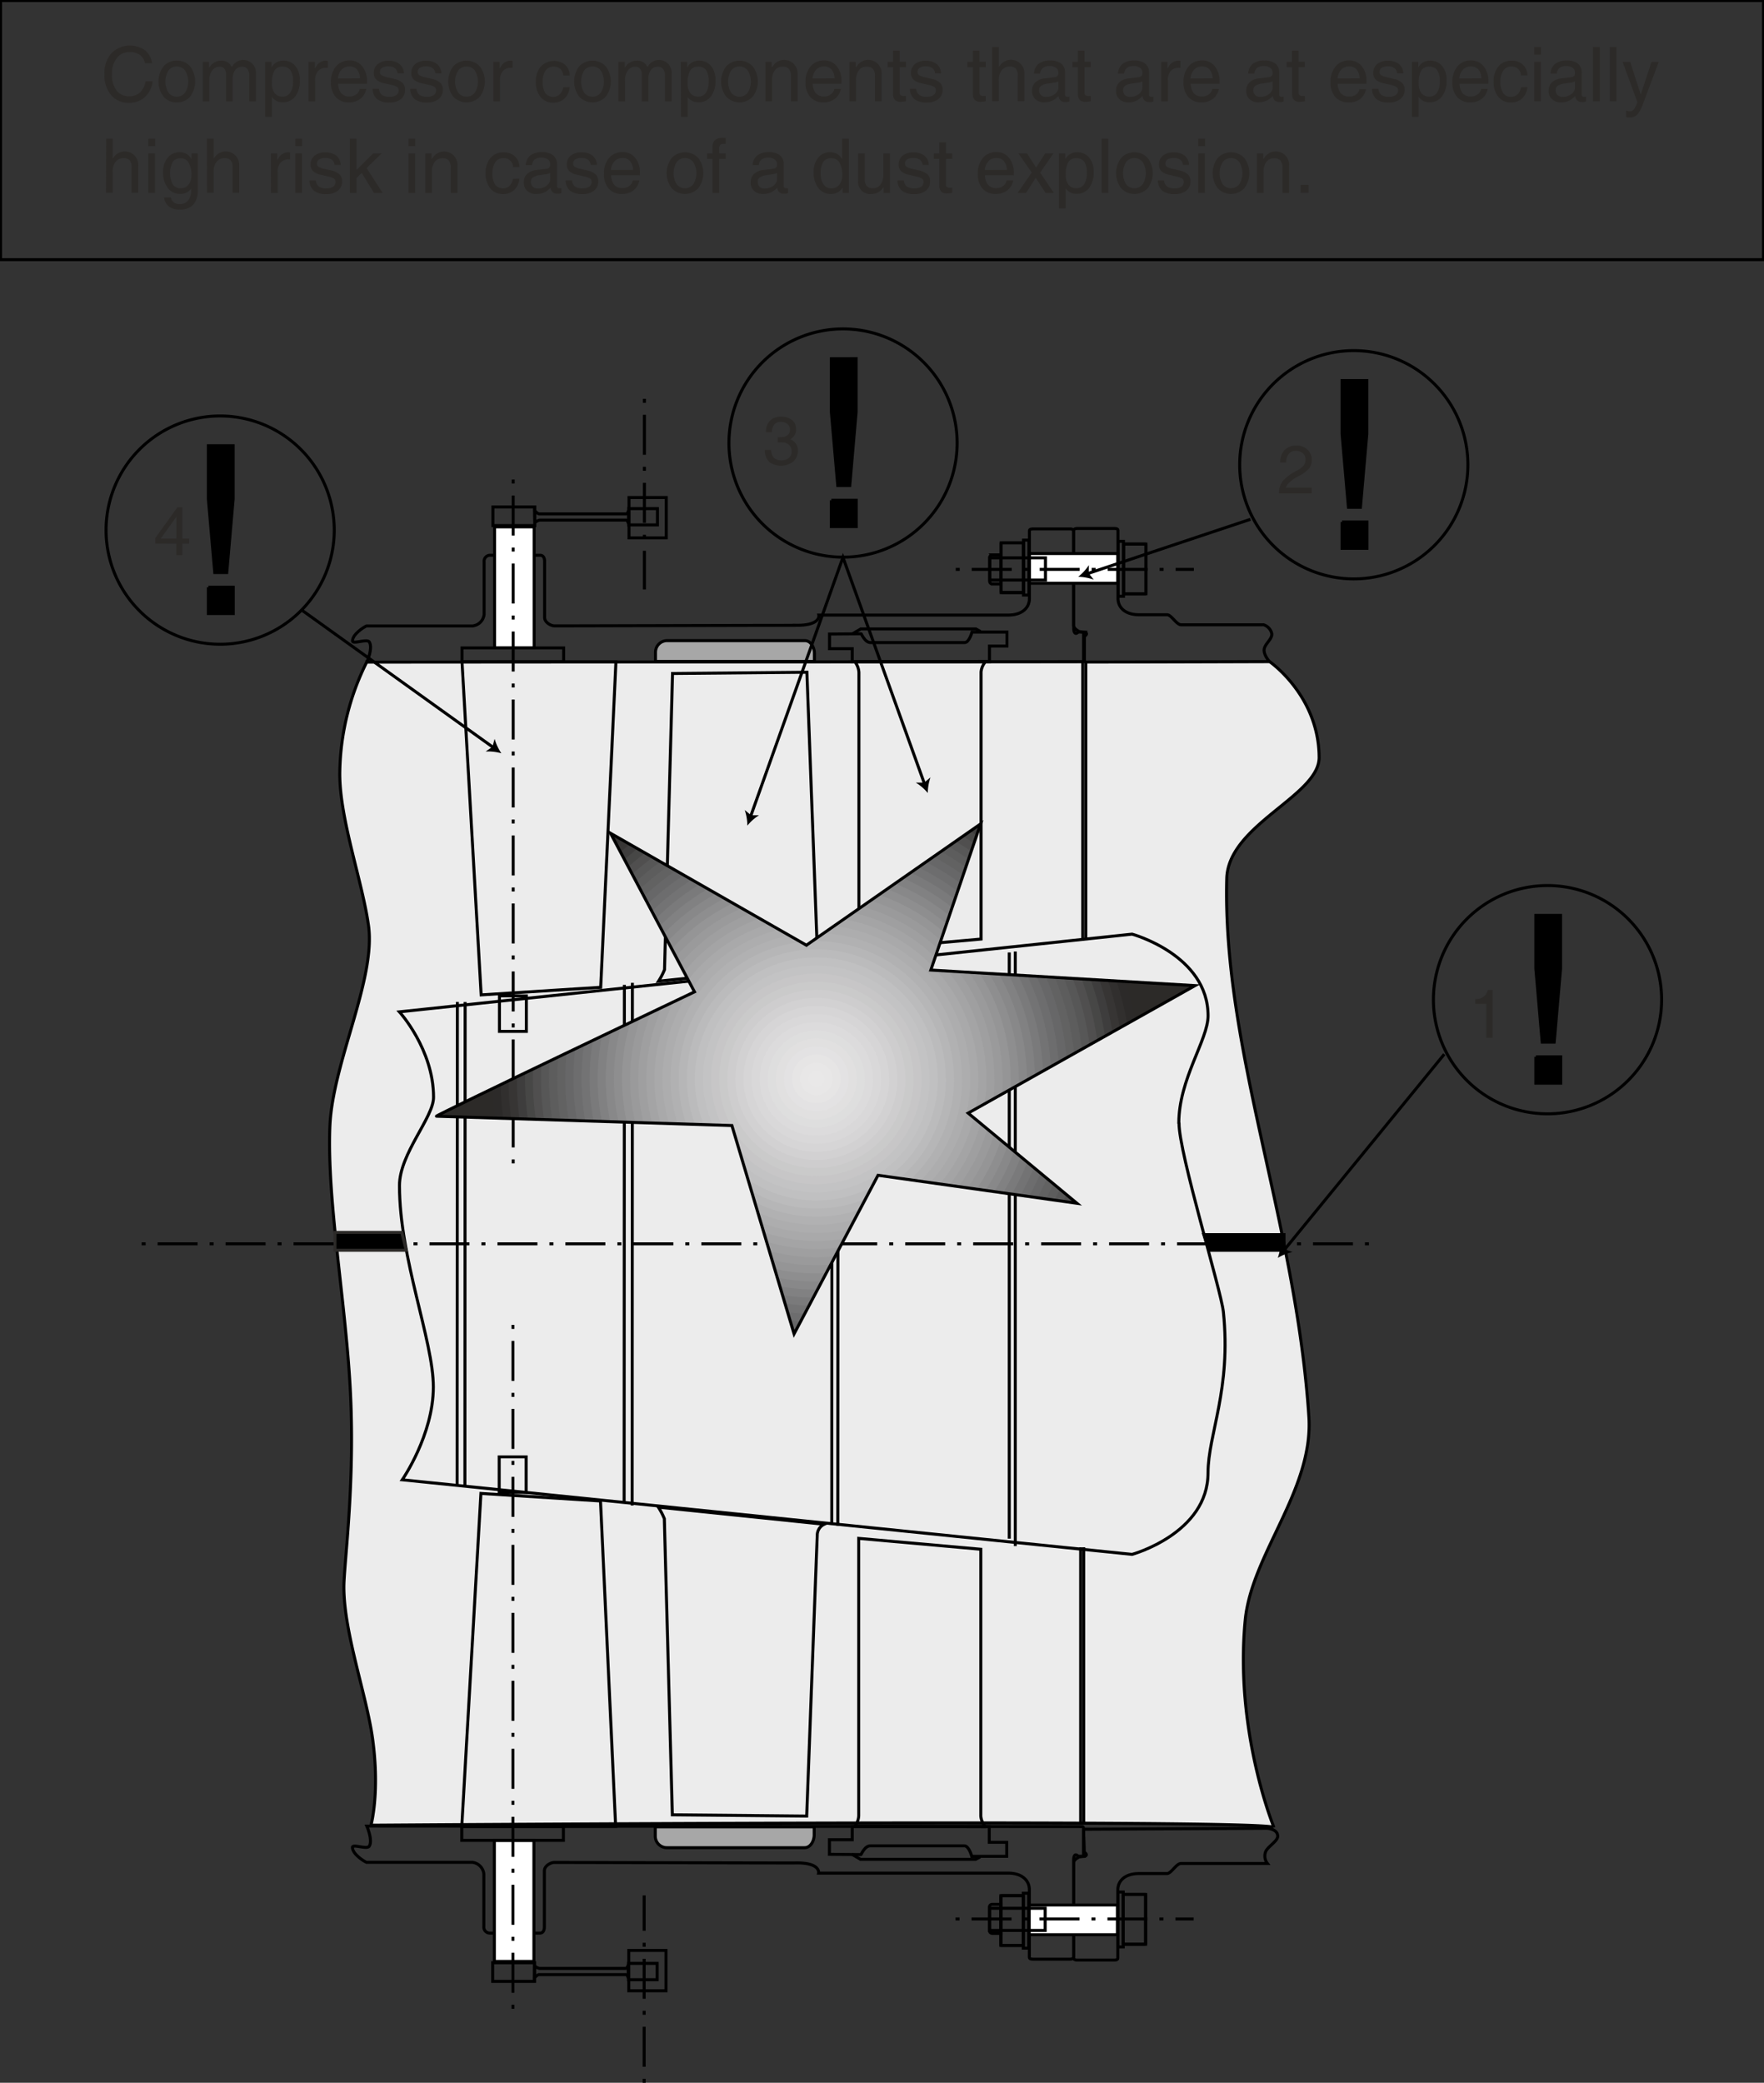 <svg id="Ebene_1" data-name="Ebene 1" xmlns="http://www.w3.org/2000/svg" xmlns:xlink="http://www.w3.org/1999/xlink" width="155.66mm" height="183.72mm" viewBox="0 0 441.25 520.79">
  <rect x="0" y="0" width="441.25" height="520.79" fill="#333333" stroke="none"/>
  <defs>
    <style>
      .cls-1, .cls-12, .cls-5, .cls-6, .cls-9 {
        fill: none;
      }

      .cls-1 {
        clip-rule: evenodd;
      }

      .cls-2 {
        fill: #ececec;
      }

      .cls-12, .cls-2, .cls-3, .cls-4, .cls-5, .cls-6, .cls-7, .cls-8, .cls-9 {
        stroke: #000;
      }

      .cls-11, .cls-12, .cls-2, .cls-3, .cls-4, .cls-5, .cls-6, .cls-7, .cls-8, .cls-9 {
        stroke-width: 0.75px;
      }

      .cls-10, .cls-11, .cls-14, .cls-15, .cls-16, .cls-17, .cls-18, .cls-19, .cls-2, .cls-20, .cls-21, .cls-22, .cls-23, .cls-24, .cls-25, .cls-26, .cls-27, .cls-28, .cls-29, .cls-3, .cls-30, .cls-31, .cls-32, .cls-33, .cls-34, .cls-35, .cls-36, .cls-37, .cls-38, .cls-39, .cls-4, .cls-40, .cls-41, .cls-42, .cls-43, .cls-44, .cls-45, .cls-46, .cls-47, .cls-48, .cls-49, .cls-5, .cls-50, .cls-51, .cls-52, .cls-53, .cls-54, .cls-7, .cls-8 {
        fill-rule: evenodd;
      }

      .cls-3 {
        fill: #353535;
      }

      .cls-4 {
        fill: #fff;
      }

      .cls-6 {
        stroke-dasharray: 1 3 10 3;
      }

      .cls-7 {
        fill: #a7a7a7;
      }

      .cls-11 {
        stroke: #2c2a28;
      }

      .cls-12 {
        stroke-miterlimit: 10;
      }

      .cls-13 {
        clip-path: url(#clip-path);
      }

      .cls-14, .cls-55 {
        fill: #2c2a28;
      }

      .cls-15 {
        fill: #2c2a29;
      }

      .cls-16 {
        fill: #312f2e;
      }

      .cls-17 {
        fill: #373534;
      }

      .cls-18 {
        fill: #3e3d3d;
      }

      .cls-19 {
        fill: #474746;
      }

      .cls-20 {
        fill: #504f4f;
      }

      .cls-21 {
        fill: #575757;
      }

      .cls-22 {
        fill: #5d5d5d;
      }

      .cls-23 {
        fill: #626262;
      }

      .cls-24 {
        fill: #676768;
      }

      .cls-25 {
        fill: #6d6d6e;
      }

      .cls-26 {
        fill: #737374;
      }

      .cls-27 {
        fill: #7a7a7b;
      }

      .cls-28 {
        fill: #818182;
      }

      .cls-29 {
        fill: #888889;
      }

      .cls-30 {
        fill: #8e8e8f;
      }

      .cls-31 {
        fill: #959596;
      }

      .cls-32 {
        fill: #9a9a9b;
      }

      .cls-33 {
        fill: #9f9fa0;
      }

      .cls-34 {
        fill: #a4a4a5;
      }

      .cls-35 {
        fill: #a9a9aa;
      }

      .cls-36 {
        fill: #adadae;
      }

      .cls-37 {
        fill: #b1b1b2;
      }

      .cls-38 {
        fill: #b6b6b7;
      }

      .cls-39 {
        fill: #bbbbbc;
      }

      .cls-40 {
        fill: #c0c0c1;
      }

      .cls-41 {
        fill: #c3c3c4;
      }

      .cls-42 {
        fill: #c7c6c7;
      }

      .cls-43 {
        fill: #cacaca;
      }

      .cls-44 {
        fill: #cecdce;
      }

      .cls-45 {
        fill: #d2d1d2;
      }

      .cls-46 {
        fill: #d6d5d6;
      }

      .cls-47 {
        fill: #d9d8d9;
      }

      .cls-48 {
        fill: #dcdbdc;
      }

      .cls-49 {
        fill: #dedede;
      }

      .cls-50 {
        fill: #e1e0e0;
      }

      .cls-51 {
        fill: #e3e2e3;
      }

      .cls-52 {
        fill: #e6e5e5;
      }

      .cls-53 {
        fill: #e8e7e7;
      }

      .cls-54 {
        fill: #e9e8e8;
      }
    </style>
    <clipPath id="clip-path" transform="translate(-86.82 -167.33)">
      <path class="cls-1" d="M288.55,403.67l43.55-30.32-12.44,36.54,66.09,3.89L329,445.66l27.21,22.55-49.76-7-21,39.66-15.55-52.1L196,446.44c-.78,0,64.54-31.1,64.54-31.1l-21-39.66,49,28h0"/>
    </clipPath>
  </defs>
  <title>risky-compressor-parts-for-dust-explosions</title>
  <g>
    <path class="cls-2" d="M405.49,624.29s-9.9-24-7.19-51.87c1.61-16.55,17.12-32.62,15.92-50.84-3.21-48.52-21.63-92-20.54-134.56.34-13.46,23.14-20.7,23.11-30.3-.07-15.52-12.46-24-12.46-24l-225.74.1a63.53,63.53,0,0,0-6.78,28c0,11.49,5.69,27,7.2,38,1.84,13.52-9,34.21-9.67,50.13-.77,18.81,4.11,44.61,5.17,67.2,1.08,22.88-1.67,42.44-1.67,48,0,11.49,5.68,27,7.19,38,1.85,13.52-.41,21.57-.41,21.57S404.56,622.1,405.49,624.29Z" transform="translate(-86.82 -167.33)"/>
    <path class="cls-3" d="M285.5,323.7c-11.48,0-54.11.13-60,.13-.82,0-2.45-.82-2.45-2.11v-14c0-1-.42-1.55-1.11-1.55H209.47a1.49,1.49,0,0,0-1.55,1.66v13.13a3.27,3.27,0,0,1-2.9,2.89l-26.43,0c0-.18-3.59,1.88-3.59,3.73,0,.93,3.58-.58,4.18.25,1,1.49-.59,5.07-.59,5.07l178.91-.12c.24,0,.37-.15.37-.56v-6.85h-1.35c-.88.92-1.12-.27-1.12-.86V300.2c0-.52-.49-.62-1-.62h-9c-.67,0-1.08.07-1.08.53V317c0,2.44-2,4.13-5.3,4.13H291.64s.63,2.75-6.14,2.54Z" transform="translate(-86.82 -167.33)"/>
    <polygon class="cls-4" points="123.72 131.74 133.61 131.74 133.61 162.01 123.72 162.01 123.72 131.74 123.72 131.74"/>
    <polygon class="cls-5" points="115.57 162.01 140.99 162.01 140.99 165.5 115.57 165.5 115.57 162.01 115.57 162.01"/>
    <line class="cls-6" x1="128.37" y1="119.91" x2="128.37" y2="293.4"/>
    <polygon class="cls-5" points="123.3 126.76 133.78 126.76 133.78 131.42 123.3 131.42 123.3 126.76 123.3 126.76"/>
    <path class="cls-5" d="M220.54,295s.73.83,1.19.83h21.66c.46,0,.65-.89.65-.89v3.38s-.21-.94-.71-.94H221.84a2.55,2.55,0,0,0-1.24.64l-.06-3Z" transform="translate(-86.82 -167.33)"/>
    <polygon class="cls-5" points="157.34 124.4 166.66 124.4 166.66 134.49 157.34 134.49 157.34 124.4 157.34 124.4"/>
    <polygon class="cls-5" points="157.26 127.18 164.45 127.18 164.45 131.25 157.26 131.25 157.26 127.18 157.26 127.18"/>
    <line class="cls-6" x1="161.19" y1="99.72" x2="161.19" y2="147.4"/>
    <polygon class="cls-5" points="115.57 165.5 154.07 165.5 150.26 246.87 120.36 248.77 115.57 165.5 115.57 165.5"/>
    <polygon class="cls-5" points="124.93 249.02 131.67 249.02 131.67 257.9 124.93 257.9 124.93 249.02 124.93 249.02"/>
    <path class="cls-5" d="M255.05,335.73l33.61-.31s2.09,55.94,2.63,70.21a3.08,3.08,0,0,0,1.77,2.77l-41.52,4.28a17,17,0,0,0,1.51-2.9c.2-7.8,2-74,2-74Z" transform="translate(-86.82 -167.33)"/>
    <path class="cls-7" d="M253.69,327.52h34.46c1.51,0,2.39,1.74,2.39,3.2v2H250.79v-2.3a2.9,2.9,0,0,1,2.9-2.9Z" transform="translate(-86.82 -167.33)"/>
    <path class="cls-5" d="M294.36,325.87l7.86-.06c0-.22.89,2.19,2.34,2.19h23.55c1.16,0,1.85-2.62,1.85-2.62h8.74v3.5h-4.37v3.92H300v-3.27h-5.68v-3.66Z" transform="translate(-86.82 -167.33)"/>
    <polygon class="cls-5" points="281.03 135.37 279.67 135.37 279.67 149.1 281.03 149.1 281.03 135.37 281.03 135.37"/>
    <path class="cls-5" d="M300.71,332.82l32.69-.1a4.54,4.54,0,0,0-1.18,2.68v66.74l-30.55,2.71V335.5a4.73,4.73,0,0,0-1-2.68Z" transform="translate(-86.82 -167.33)"/>
    <polyline class="cls-5" points="213.14 158.54 215.31 157.26 244.1 157.26 245.25 157.9"/>
    <path class="cls-3" d="M403.86,633.29a3,3,0,0,1-.43-3c.53-1.22,3-2.6,3-3.8,0-1.91-2.71-2-2.71-2l-45.89.24s.21,4.11.21,5.71c1.16.87,0,1.08,0,1.08a12.64,12.64,0,0,0-1.87.26c1.1-.12-.82.23-.82,1.52,0,4,0,19.67,0,23.53,0,.52.49.62,1,.62h9c.66,0,1.08-.07,1.08-.53V639.94c0-2.44,1.95-4.13,5.29-4.13h7c1.08,0,2.34-2.52,3.52-2.52Z" transform="translate(-86.82 -167.33)"/>
    <path class="cls-3" d="M285.44,633.16c-11.48,0-54.11-.13-60-.13-.82,0-2.45.82-2.45,2.11v14c0,1-.42,1.56-1.12,1.56H209.41a1.5,1.5,0,0,1-1.56-1.67V635.92A3.27,3.27,0,0,0,205,633l-26.43,0c0,.17-3.59-1.88-3.59-3.73,0-.94,3.58.57,4.18-.27,1-1.48-.59-5.06-.59-5.06l178.91.12c.24,0,.37.15.37.56v6.86h-1.35c-.89-.93-1.12.26-1.12.84v24.28c0,.52-.49.62-1,.62h-9c-.67,0-1.08-.07-1.08-.53V639.83c0-2.44-2-4.13-5.3-4.13H291.58s.63-2.76-6.14-2.54Z" transform="translate(-86.82 -167.33)"/>
    <polygon class="cls-4" points="123.66 490.45 133.55 490.45 133.55 460.18 123.66 460.18 123.66 490.45 123.66 490.45"/>
    <polygon class="cls-5" points="115.51 460.18 140.93 460.18 140.93 456.69 115.51 456.69 115.51 460.18 115.51 460.18"/>
    <line class="cls-6" x1="128.31" y1="502.29" x2="128.31" y2="328.79"/>
    <polygon class="cls-5" points="123.24 495.44 133.72 495.44 133.72 490.78 123.24 490.78 123.24 495.44 123.24 495.44"/>
    <path class="cls-5" d="M220.48,661.92s.73-.84,1.18-.84h21.67c.46,0,.65.89.65.89v-3.38s-.22.94-.71.94H221.78a2.55,2.55,0,0,1-1.24-.64l-.06,3Z" transform="translate(-86.82 -167.33)"/>
    <polygon class="cls-5" points="157.28 497.79 166.59 497.79 166.59 487.7 157.28 487.7 157.28 497.79 157.28 497.79"/>
    <polygon class="cls-5" points="157.21 495.02 164.38 495.02 164.38 490.94 157.21 490.94 157.21 495.02 157.21 495.02"/>
    <line class="cls-6" x1="161.13" y1="520.79" x2="161.13" y2="473.95"/>
    <polygon class="cls-5" points="115.51 456.69 154 456.69 150.21 375.32 120.3 373.43 115.51 456.69 115.51 456.69"/>
    <polygon class="cls-5" points="124.87 373.18 131.61 373.18 131.61 364.29 124.87 364.29 124.87 373.18 124.87 373.18"/>
    <path class="cls-5" d="M255,621.12l33.61.32s2.08-55.94,2.64-70.21a3,3,0,0,1,1.75-2.76l-41.51-4.28a16.85,16.85,0,0,1,1.51,2.89c.2,7.79,2,74,2,74Z" transform="translate(-86.82 -167.33)"/>
    <path class="cls-7" d="M253.63,629.34h34.46c1.51,0,2.39-1.73,2.39-3.2v-2H250.73v2.3a2.89,2.89,0,0,0,2.9,2.9Z" transform="translate(-86.82 -167.33)"/>
    <path class="cls-5" d="M294.3,631l7.86.07c0,.21.89-2.19,2.34-2.19h23.55c1.16,0,1.85,2.62,1.85,2.62h8.74V628h-4.37v-3.93H300v3.28H294.3V631Z" transform="translate(-86.82 -167.33)"/>
    <path class="cls-5" d="M300.65,624l32.69.11a4.54,4.54,0,0,1-1.18-2.68V554.72L301.62,552v69.36a4.69,4.69,0,0,1-1,2.67Z" transform="translate(-86.82 -167.33)"/>
    <polyline class="cls-5" points="213.08 463.65 215.25 464.93 244.04 464.93 245.19 464.3"/>
    <path class="cls-3" d="M404.33,332.76c-21.08.07-42.74.12-45.9.12-.25,0-.35-.22-.35-.63v-5.78c1.16-.87,0-1.08,0-1.08a13.12,13.12,0,0,1-1.87-.25c1.1.11-.82-.24-.82-1.52,0-4,0-19.67,0-23.54,0-.52.48-.61,1-.61h9c.67,0,1.08.06,1.08.53v16.92c0,2.44,1.95,4.13,5.29,4.13h7c1.08,0,2.34,2.51,3.52,2.51h20.66a3.06,3.06,0,0,1,2,2.17c.21,1.35-1.71,2.54-1.9,3.95s1.33,3.08,1.33,3.08Z" transform="translate(-86.82 -167.33)"/>
    <path class="cls-5" d="M170.43,299.88a28.54,28.54,0,1,1-28.53-28.54,28.55,28.55,0,0,1,28.53,28.54" transform="translate(-86.82 -167.33)"/>
    <path class="cls-8" d="M138.94,314.16v6.58h6.23v-6.58h-6.23m0-35.38v13.33c.53,6.12,1.07,12.26,1.6,18.38h3c.52-6.12,1.07-12.26,1.6-18.38V278.78Z" transform="translate(-86.82 -167.33)"/>
    <g>
      <line class="cls-9" x1="75.41" y1="152.5" x2="123.43" y2="186.93"/>
      <path class="cls-10" d="M212.24,355.69a12.38,12.38,0,0,0-3.94-.45l1.69-1.16.56-2A12.2,12.2,0,0,0,212.24,355.69Z" transform="translate(-86.82 -167.33)"/>
    </g>
    <path class="cls-5" d="M326.24,278.11a28.54,28.54,0,1,1-28.53-28.54,28.55,28.55,0,0,1,28.53,28.54" transform="translate(-86.82 -167.33)"/>
    <path class="cls-8" d="M294.78,292.42V299H301v-6.58h-6.22m0-35.39v13.33c.52,6.13,1.07,12.26,1.6,18.38h3q.78-9.18,1.59-18.38V257Z" transform="translate(-86.82 -167.33)"/>
    <g>
      <polyline class="cls-5" points="187.76 204.14 210.86 139.36 231.25 195.99"/>
      <path class="cls-10" d="M318.9,365.62a12.2,12.2,0,0,0-3-2.6H318l1.57-1.31A12.33,12.33,0,0,0,318.9,365.62Z" transform="translate(-86.82 -167.33)"/>
      <path class="cls-10" d="M273.76,373.78a12.43,12.43,0,0,0-.65-3.91l1.58,1.31h2A12.2,12.2,0,0,0,273.76,373.78Z" transform="translate(-86.82 -167.33)"/>
    </g>
    <path class="cls-5" d="M454,283.55A28.54,28.54,0,1,1,425.42,255,28.55,28.55,0,0,1,454,283.55" transform="translate(-86.82 -167.33)"/>
    <path class="cls-8" d="M422.52,297.86v6.58h6.23v-6.58h-6.23m0-35.38V275.8c.53,6.12,1.07,12.26,1.6,18.38h3c.53-6.12,1.07-12.26,1.6-18.38V262.48Z" transform="translate(-86.82 -167.33)"/>
    <line class="cls-9" x1="271.61" y1="165.54" x2="271.61" y2="234.58"/>
    <line class="cls-9" x1="270.84" y1="165.54" x2="270.84" y2="234.58"/>
    <line class="cls-9" x1="271.09" y1="386.89" x2="271.09" y2="455.93"/>
    <line class="cls-9" x1="270.32" y1="386.89" x2="270.32" y2="455.93"/>
    <path class="cls-5" d="M381.69,448.15c0-11,7.32-20.83,7.32-26.83,0-15.21-19-20.41-19-20.41L186.73,420.34s8.54,9.37,8.54,21.36c0,5.08-8.53,14.11-8.53,22.1,0,18.19,8.48,38.76,8.48,50.33,0,12-7.78,23.22-7.78,23.22L370,556s19-5.2,19-20.41c0-9.6,5.88-20.84,3.83-40.28-.57-5.34-11.1-39.61-11.09-47.11Z" transform="translate(-86.82 -167.33)"/>
    <polygon class="cls-8" points="301.12 308.72 321.18 308.72 321.18 312.63 302.51 312.63 301.12 308.72 301.12 308.72"/>
    <polygon class="cls-11" points="83.78 308.16 100.5 308.16 101.61 312.63 83.78 312.63 83.78 308.16 83.78 308.16"/>
    <path class="cls-5" d="M502.46,417.3a28.54,28.54,0,1,1-28.53-28.54,28.54,28.54,0,0,1,28.53,28.54" transform="translate(-86.82 -167.33)"/>
    <path class="cls-8" d="M471,431.6v6.58h6.22V431.6H471m0-35.38v13.32c.53,6.13,1.07,12.27,1.59,18.38h3c.52-6.11,1.07-12.25,1.59-18.38V396.22Z" transform="translate(-86.82 -167.33)"/>
    <g>
      <line class="cls-9" x1="321.18" y1="312.63" x2="361.27" y2="263.6"/>
      <path class="cls-10" d="M406.45,481.86a12.11,12.11,0,0,0,.7-3.9l1.05,1.76,1.93.68A12.15,12.15,0,0,0,406.45,481.86Z" transform="translate(-86.82 -167.33)"/>
    </g>
    <line class="cls-6" x1="35.43" y1="311.02" x2="344.5" y2="311.02"/>
    <line class="cls-9" x1="116.29" y1="371.64" x2="116.35" y2="250.55"/>
    <line class="cls-9" x1="156.12" y1="375.93" x2="156.18" y2="246.26"/>
    <line class="cls-9" x1="208.06" y1="381.26" x2="208.12" y2="240.93"/>
    <line class="cls-9" x1="158.13" y1="376.44" x2="158.19" y2="245.76"/>
    <line class="cls-9" x1="114.35" y1="371.65" x2="114.41" y2="250.54"/>
    <line class="cls-9" x1="209.57" y1="381.5" x2="209.63" y2="240.68"/>
    <line class="cls-9" x1="252.46" y1="384.74" x2="252.46" y2="238.16"/>
    <line class="cls-9" x1="253.97" y1="386.59" x2="253.97" y2="237.92"/>
    <polygon class="cls-4" points="257.52 138.41 279.58 138.41 279.58 145.84 257.52 145.84 257.52 138.41 257.52 138.41"/>
    <path class="cls-5" d="M335,306.08h2.22v7.27h-2.16a.66.66,0,0,1-.67-.73v-5.8c0-.45.25-.74.61-.74Z" transform="translate(-86.82 -167.33)"/>
    <rect class="cls-9" x="281.03" y="136.04" width="5.61" height="12.44"/>
    <line class="cls-12" x1="286.64" y1="136.04" x2="281.03" y2="136.04"/>
    <line class="cls-12" x1="281.03" y1="136.04" x2="281.03" y2="148.48"/>
    <line class="cls-12" x1="281.03" y1="148.48" x2="286.64" y2="148.48"/>
    <line class="cls-12" x1="286.64" y1="148.48" x2="286.64" y2="136.04"/>
    <polygon class="cls-5" points="247.59 139.49 261.51 139.49 261.51 145.03 247.59 145.03 247.59 139.49 247.59 139.49"/>
    <polygon class="cls-5" points="256.02 135.06 257.38 135.06 257.38 148.79 256.02 148.79 256.02 135.06 256.02 135.06"/>
    <rect class="cls-9" x="250.42" y="135.73" width="5.61" height="12.44"/>
    <line class="cls-12" x1="250.42" y1="135.73" x2="256.02" y2="135.73"/>
    <line class="cls-12" x1="256.02" y1="135.73" x2="256.02" y2="148.17"/>
    <line class="cls-12" x1="256.02" y1="148.17" x2="250.42" y2="148.17"/>
    <line class="cls-12" x1="250.42" y1="148.17" x2="250.42" y2="135.73"/>
    <line class="cls-6" x1="239.07" y1="142.37" x2="298.64" y2="142.37"/>
    <polygon class="cls-4" points="257.45 483.77 279.51 483.77 279.51 476.35 257.45 476.35 257.45 483.77 257.45 483.77"/>
    <path class="cls-5" d="M335,650.77h2.22v-7.26H335a.67.67,0,0,0-.67.74V650c0,.45.25.73.61.73Z" transform="translate(-86.82 -167.33)"/>
    <polygon class="cls-5" points="280.97 486.83 279.62 486.83 279.62 473.1 280.97 473.1 280.97 486.83 280.97 486.83"/>
    <rect class="cls-9" x="280.97" y="473.71" width="5.61" height="12.44"/>
    <line class="cls-12" x1="286.58" y1="486.15" x2="280.97" y2="486.15"/>
    <line class="cls-12" x1="280.97" y1="486.15" x2="280.97" y2="473.71"/>
    <line class="cls-12" x1="280.97" y1="473.71" x2="286.58" y2="473.71"/>
    <line class="cls-12" x1="286.58" y1="473.71" x2="286.58" y2="486.15"/>
    <polygon class="cls-5" points="247.53 482.7 261.44 482.7 261.44 477.16 247.53 477.16 247.53 482.7 247.53 482.7"/>
    <polygon class="cls-5" points="255.96 487.13 257.31 487.13 257.31 473.4 255.96 473.4 255.96 487.13 255.96 487.13"/>
    <rect class="cls-9" x="250.36" y="474.01" width="5.61" height="12.44"/>
    <line class="cls-12" x1="250.36" y1="486.46" x2="255.96" y2="486.46"/>
    <line class="cls-12" x1="255.96" y1="486.46" x2="255.96" y2="474.01"/>
    <line class="cls-12" x1="255.96" y1="474.01" x2="250.36" y2="474.01"/>
    <line class="cls-12" x1="250.36" y1="474.01" x2="250.36" y2="486.46"/>
    <line class="cls-6" x1="239.02" y1="479.83" x2="298.58" y2="479.83"/>
    <g>
      <line class="cls-9" x1="272.02" y1="143.44" x2="312.79" y2="129.85"/>
      <path class="cls-10" d="M356.52,311.55a12.33,12.33,0,0,0,2.68-2.92l-.05,2.05,1.26,1.6A12.2,12.2,0,0,0,356.52,311.55Z" transform="translate(-86.82 -167.33)"/>
    </g>
    <g class="cls-13">
      <polyline class="cls-14" points="107.07 204.66 300.28 204.66 300.28 334.88 107.07 334.88 107.07 204.66"/>
      <path class="cls-15" d="M372.06,437.11a80.8,80.8,0,0,1-23.73,57.3,82,82,0,0,1-12,9.89v-1.18h-90.6v1.18a82,82,0,0,1-12-9.89,81.07,81.07,0,0,1,12-124.49v1.18h90.6v-1.18a81.11,81.11,0,0,1,35.73,67.19" transform="translate(-86.82 -167.33)"/>
      <path class="cls-16" d="M370,437.11a79.13,79.13,0,0,1-34.83,65.51q-3.15,2.13-6.51,4v-3.46H253.37v3.46q-3.36-1.83-6.51-4a79.05,79.05,0,0,1,0-131q3.15-2.13,6.51-4v3.46h75.32v-3.46q3.36,1.83,6.51,4A79.13,79.13,0,0,1,370,437.11" transform="translate(-86.82 -167.33)"/>
      <path class="cls-17" d="M368,437.11A77.08,77.08,0,0,1,321,508v-4.92H261.07V508a77,77,0,0,1,0-141.86v4.92H321v-4.92a77.08,77.08,0,0,1,47,70.93" transform="translate(-86.82 -167.33)"/>
      <path class="cls-18" d="M366,437.11a75,75,0,0,1-45.78,69.06v-3.05H261.86v3.05a75,75,0,0,1,0-138.12v3.05H320.2v-3.05A75,75,0,0,1,366,437.11" transform="translate(-86.82 -167.33)"/>
      <path class="cls-19" d="M364,437.11a73,73,0,0,1-44.54,67.2v-1.19H262.64v1.19a73,73,0,0,1,0-134.39v1.18h56.78v-1.18A73,73,0,0,1,364,437.11" transform="translate(-86.82 -167.33)"/>
      <path class="cls-20" d="M361.93,437.11a70.9,70.9,0,1,1-70.9-70.9,70.9,70.9,0,0,1,70.9,70.9" transform="translate(-86.82 -167.33)"/>
      <path class="cls-21" d="M359.9,437.11A68.87,68.87,0,1,1,291,368.24a68.87,68.87,0,0,1,68.87,68.87" transform="translate(-86.82 -167.33)"/>
      <path class="cls-22" d="M357.88,437.11A66.85,66.85,0,1,1,291,370.26a66.85,66.85,0,0,1,66.85,66.85" transform="translate(-86.82 -167.33)"/>
      <path class="cls-23" d="M355.85,437.11A64.82,64.82,0,1,1,291,372.29a64.82,64.82,0,0,1,64.82,64.82" transform="translate(-86.82 -167.33)"/>
      <path class="cls-24" d="M353.83,437.11a62.8,62.8,0,1,1-62.8-62.8,62.8,62.8,0,0,1,62.8,62.8" transform="translate(-86.82 -167.33)"/>
      <path class="cls-25" d="M351.8,437.11A60.77,60.77,0,1,1,291,376.34a60.77,60.77,0,0,1,60.77,60.77" transform="translate(-86.82 -167.33)"/>
      <path class="cls-26" d="M349.78,437.11A58.75,58.75,0,1,1,291,378.37a58.75,58.75,0,0,1,58.75,58.74" transform="translate(-86.82 -167.33)"/>
      <path class="cls-27" d="M347.75,437.11A56.72,56.72,0,1,1,291,380.39a56.71,56.71,0,0,1,56.72,56.72" transform="translate(-86.82 -167.33)"/>
      <path class="cls-28" d="M345.73,437.11A54.7,54.7,0,1,1,291,382.42a54.7,54.7,0,0,1,54.7,54.69" transform="translate(-86.82 -167.33)"/>
      <path class="cls-29" d="M343.7,437.11A52.67,52.67,0,1,1,291,384.44a52.67,52.67,0,0,1,52.67,52.67" transform="translate(-86.82 -167.33)"/>
      <path class="cls-30" d="M341.67,437.11A50.64,50.64,0,1,1,291,386.47a50.64,50.64,0,0,1,50.64,50.64" transform="translate(-86.82 -167.33)"/>
      <path class="cls-31" d="M339.65,437.11A48.62,48.62,0,1,1,291,388.49a48.62,48.62,0,0,1,48.62,48.62" transform="translate(-86.82 -167.33)"/>
      <path class="cls-32" d="M337.62,437.11A46.59,46.59,0,1,1,291,390.52a46.59,46.59,0,0,1,46.59,46.59" transform="translate(-86.82 -167.33)"/>
      <path class="cls-33" d="M335.6,437.11A44.57,44.57,0,1,1,291,392.55a44.58,44.58,0,0,1,44.57,44.56" transform="translate(-86.82 -167.33)"/>
      <path class="cls-34" d="M333.57,437.11A42.54,42.54,0,1,1,291,394.57a42.54,42.54,0,0,1,42.54,42.54" transform="translate(-86.82 -167.33)"/>
      <path class="cls-35" d="M331.54,437.11A40.51,40.51,0,1,1,291,396.6a40.51,40.51,0,0,1,40.51,40.51" transform="translate(-86.82 -167.33)"/>
      <path class="cls-36" d="M329.52,437.11A38.49,38.49,0,1,1,291,398.62a38.49,38.49,0,0,1,38.49,38.49" transform="translate(-86.82 -167.33)"/>
      <path class="cls-37" d="M327.49,437.11A36.46,36.46,0,1,1,291,400.65a36.46,36.46,0,0,1,36.46,36.46" transform="translate(-86.82 -167.33)"/>
      <path class="cls-38" d="M325.47,437.11A34.44,34.44,0,1,1,291,402.67a34.44,34.44,0,0,1,34.44,34.44" transform="translate(-86.82 -167.33)"/>
      <path class="cls-39" d="M323.44,437.11A32.41,32.41,0,1,1,291,404.7a32.41,32.41,0,0,1,32.41,32.41" transform="translate(-86.82 -167.33)"/>
      <path class="cls-40" d="M321.42,437.11A30.39,30.39,0,1,1,291,406.73a30.4,30.4,0,0,1,30.39,30.38" transform="translate(-86.82 -167.33)"/>
      <path class="cls-41" d="M319.39,437.11A28.36,28.36,0,1,1,291,408.75a28.36,28.36,0,0,1,28.36,28.36" transform="translate(-86.82 -167.33)"/>
      <path class="cls-42" d="M317.36,437.11A26.33,26.33,0,1,1,291,410.78a26.33,26.33,0,0,1,26.33,26.33" transform="translate(-86.82 -167.33)"/>
      <path class="cls-43" d="M315.34,437.11A24.31,24.31,0,1,1,291,412.8a24.3,24.3,0,0,1,24.31,24.31" transform="translate(-86.82 -167.33)"/>
      <path class="cls-44" d="M313.31,437.11A22.28,22.28,0,1,1,291,414.83a22.27,22.27,0,0,1,22.28,22.28" transform="translate(-86.82 -167.33)"/>
      <path class="cls-45" d="M311.29,437.11A20.26,20.26,0,1,1,291,416.85a20.26,20.26,0,0,1,20.26,20.26" transform="translate(-86.82 -167.33)"/>
      <path class="cls-46" d="M309.26,437.11A18.23,18.23,0,1,1,291,418.88a18.23,18.23,0,0,1,18.23,18.23" transform="translate(-86.82 -167.33)"/>
      <path class="cls-47" d="M307.24,437.11A16.21,16.21,0,1,1,291,420.91a16.21,16.21,0,0,1,16.21,16.2" transform="translate(-86.82 -167.33)"/>
      <path class="cls-48" d="M305.21,437.11A14.18,14.18,0,1,1,291,422.93a14.18,14.18,0,0,1,14.18,14.18" transform="translate(-86.82 -167.33)"/>
      <path class="cls-49" d="M303.18,437.11A12.15,12.15,0,1,1,291,425a12.16,12.16,0,0,1,12.15,12.15" transform="translate(-86.82 -167.33)"/>
      <path class="cls-50" d="M301.16,437.11A10.13,10.13,0,1,1,291,427a10.14,10.14,0,0,1,10.13,10.13" transform="translate(-86.82 -167.33)"/>
      <path class="cls-51" d="M299.13,437.11A8.1,8.1,0,1,1,291,429a8.09,8.09,0,0,1,8.1,8.1" transform="translate(-86.82 -167.33)"/>
      <path class="cls-52" d="M297.11,437.11A6.08,6.08,0,1,1,291,431a6.08,6.08,0,0,1,6.08,6.08" transform="translate(-86.82 -167.33)"/>
      <path class="cls-53" d="M295.08,437.11a4.05,4.05,0,1,1-4.05-4.05,4,4,0,0,1,4.05,4.05" transform="translate(-86.82 -167.33)"/>
      <path class="cls-54" d="M293.06,437.11a2,2,0,1,1-2-2,2,2,0,0,1,2,2" transform="translate(-86.82 -167.33)"/>
    </g>
    <path class="cls-5" d="M288.55,403.67l43.55-30.32-12.44,36.54,66.09,3.89L329,445.66l27.21,22.55-49.76-7-21,39.66-15.55-52.1L196,446.44c-.78,0,64.54-31.1,64.54-31.1l-21-39.66,49,28Z" transform="translate(-86.82 -167.33)"/>
  </g>
  <path class="cls-55" d="M125.67,303.27v-1.4l5.53-7.7h1.24V302h1.7v1.28h-1.7v2.86h-1.5v-2.86Zm5.27-1.28v-5.45l-3.81,5.33L127,302Z" transform="translate(-86.82 -167.33)"/>
  <path class="cls-55" d="M284.43,274.75a1.72,1.72,0,0,0-.64-1.39,2.48,2.48,0,0,0-1.65-.54,2,2,0,0,0-1.63.66,3.09,3.09,0,0,0-.62,1.94h-1.46a4,4,0,0,1,1-2.9,3.68,3.68,0,0,1,2.79-1,4.2,4.2,0,0,1,2.74.86,2.75,2.75,0,0,1,1,2.24,2.78,2.78,0,0,1-1,2.25,2.57,2.57,0,0,1-.44.29,3.41,3.41,0,0,1,.77.46A2.86,2.86,0,0,1,286.4,280a3.57,3.57,0,0,1-1.16,2.74,5,5,0,0,1-6,.1,4.16,4.16,0,0,1-1.11-3h1.56a3.23,3.23,0,0,0,.74,2,3.08,3.08,0,0,0,3.71,0,2.08,2.08,0,0,0,.7-1.63,2.1,2.1,0,0,0-.68-1.66,2.45,2.45,0,0,0-1.49-.6l-.8,0a2.73,2.73,0,0,0-.51,0v-1.3a3.54,3.54,0,0,0,.57,0,6.3,6.3,0,0,0,.75-.05,2.15,2.15,0,0,0,1.17-.47A1.71,1.71,0,0,0,284.43,274.75Z" transform="translate(-86.82 -167.33)"/>
  <path class="cls-55" d="M414.94,282.31a3.39,3.39,0,0,1-.68,2.17,8.92,8.92,0,0,1-2.54,1.88,9.55,9.55,0,0,0-2.77,2,4.38,4.38,0,0,0-.51.9h6.5v1.45h-8.19a4.81,4.81,0,0,1,.94-3.08,11.57,11.57,0,0,1,3.52-2.62,5.88,5.88,0,0,0,1.71-1.28,2.39,2.39,0,0,0,.46-1.5,2,2,0,0,0-.68-1.57,2.56,2.56,0,0,0-1.75-.6,2.16,2.16,0,0,0-1.75.76,3.43,3.43,0,0,0-.67,2.16h-1.46a4.15,4.15,0,0,1,1.06-3.1,4,4,0,0,1,3-1.13,3.83,3.83,0,0,1,2.72,1A3.3,3.3,0,0,1,414.94,282.31Z" transform="translate(-86.82 -167.33)"/>
  <path class="cls-55" d="M458.62,418.33h-2.8v-1.19a2.92,2.92,0,0,0,3.16-2.28h1.22v12h-1.58Z" transform="translate(-86.82 -167.33)"/>
  <rect class="cls-9" x="0.13" y="0.13" width="441" height="64.8"/>
  <g>
    <g>
      <path class="cls-55" d="M125,187.67a6.3,6.3,0,0,1-1.93,3.93,5.68,5.68,0,0,1-4,1.43,5.6,5.6,0,0,1-4.47-1.94,7.68,7.68,0,0,1-1.66-5.2,7.51,7.51,0,0,1,1.73-5.22,6.54,6.54,0,0,1,8.42-.76,4.87,4.87,0,0,1,1.77,3.25h-1.77a3.27,3.27,0,0,0-1.25-2.08,4.2,4.2,0,0,0-2.56-.73,3.94,3.94,0,0,0-3.24,1.5,6.22,6.22,0,0,0-1.21,4A6.46,6.46,0,0,0,116,190a3.91,3.91,0,0,0,3.25,1.41,3.68,3.68,0,0,0,2.62-1,4.91,4.91,0,0,0,1.39-2.76Z" transform="translate(-86.82 -167.33)"/>
      <path class="cls-55" d="M127.73,191.49a6.26,6.26,0,0,1,0-7.56,4.2,4.2,0,0,1,3.31-1.44,4.24,4.24,0,0,1,3.34,1.44,6.3,6.3,0,0,1,0,7.56,4.24,4.24,0,0,1-3.34,1.44A4.2,4.2,0,0,1,127.73,191.49Zm5.4-1a5.27,5.27,0,0,0,0-5.52,2.63,2.63,0,0,0-4.17,0,5.33,5.33,0,0,0,0,5.52,2.63,2.63,0,0,0,4.17,0Z" transform="translate(-86.82 -167.33)"/>
      <path class="cls-55" d="M137.53,182.79h1.58v1.46l.34-.44a3.41,3.41,0,0,1,2.67-1.32,2.86,2.86,0,0,1,2.11.78,2.59,2.59,0,0,1,.55.81l.26-.34a3.17,3.17,0,0,1,5.8,2v6.93h-1.66v-6.37a2.77,2.77,0,0,0-.46-1.71,1.65,1.65,0,0,0-1.35-.58,2.06,2.06,0,0,0-1.72.84,3.71,3.71,0,0,0-.63,2.27v5.55h-1.66v-6.77a2.07,2.07,0,0,0-.42-1.4,1.52,1.52,0,0,0-1.23-.49,2.18,2.18,0,0,0-1.81.94,4,4,0,0,0-.71,2.43v5.29h-1.66Z" transform="translate(-86.82 -167.33)"/>
      <path class="cls-55" d="M153.15,182.79h1.58v1.4l.08-.12a3.26,3.26,0,0,1,2.81-1.58,3.79,3.79,0,0,1,3.07,1.33,5.42,5.42,0,0,1,1.13,3.61,6.39,6.39,0,0,1-1.14,4,3.77,3.77,0,0,1-3.16,1.47,3.18,3.18,0,0,1-2.66-1.29l-.05-.07v5h-1.66Zm4.29,8.7a2.23,2.23,0,0,0,2-1,5,5,0,0,0,.68-2.86,4.72,4.72,0,0,0-.65-2.75,2.3,2.3,0,0,0-2-.89,2.2,2.2,0,0,0-2,1,6.17,6.17,0,0,0-.63,3.18,3.85,3.85,0,0,0,.68,2.44A2.37,2.37,0,0,0,157.44,191.49Z" transform="translate(-86.82 -167.33)"/>
      <path class="cls-55" d="M164,182.79h1.58v1.68a6.3,6.3,0,0,1,.45-.72,2.81,2.81,0,0,1,2.31-1.26,1.61,1.61,0,0,1,.48.08v1.7h-.35a2.68,2.68,0,0,0-2.08.81,3.31,3.31,0,0,0-.73,2.3v5.29H164Z" transform="translate(-86.82 -167.33)"/>
      <path class="cls-55" d="M174.1,192.93a4.23,4.23,0,0,1-3.29-1.33,5.29,5.29,0,0,1-1.2-3.68,5.83,5.83,0,0,1,1.27-4,4.28,4.28,0,0,1,3.41-1.47,3.88,3.88,0,0,1,3.13,1.44,5.76,5.76,0,0,1,1.19,3.78l0,.59h-7.21a4.17,4.17,0,0,0,.67,2.25,2.57,2.57,0,0,0,2.21.95,2.64,2.64,0,0,0,1.66-.54,2.13,2.13,0,0,0,.87-1.36h1.64a4.16,4.16,0,0,1-1.47,2.47A4.55,4.55,0,0,1,174.1,192.93Zm2.78-6a3.68,3.68,0,0,0-.69-2.14,2.36,2.36,0,0,0-2-.84,2.57,2.57,0,0,0-2.1,1,3.7,3.7,0,0,0-.74,2Z" transform="translate(-86.82 -167.33)"/>
      <path class="cls-55" d="M186.25,185.65a1.71,1.71,0,0,0-.67-1.28,2.6,2.6,0,0,0-1.6-.45,2.86,2.86,0,0,0-1.58.36,1.18,1.18,0,0,0-.54,1.05.93.93,0,0,0,.38.8,5.11,5.11,0,0,0,1.51.53l1.71.41a4.25,4.25,0,0,1,2.06,1,2.27,2.27,0,0,1,.61,1.7,2.85,2.85,0,0,1-1,2.33,4.43,4.43,0,0,1-2.86.86,4.89,4.89,0,0,1-3.11-.83,3.47,3.47,0,0,1-1.14-2.6h1.6a2.15,2.15,0,0,0,.74,1.53,3.2,3.2,0,0,0,1.91.47,2.84,2.84,0,0,0,1.69-.43,1.42,1.42,0,0,0,.58-1.24.88.88,0,0,0-.38-.78,4.67,4.67,0,0,0-1.52-.53l-1.72-.41a4.06,4.06,0,0,1-2-.93,2.23,2.23,0,0,1-.59-1.66,2.71,2.71,0,0,1,1-2.21,4.08,4.08,0,0,1,2.69-.82,4.17,4.17,0,0,1,2.74.84,3,3,0,0,1,1.09,2.32Z" transform="translate(-86.82 -167.33)"/>
      <path class="cls-55" d="M195.7,185.65a1.74,1.74,0,0,0-.67-1.28,2.6,2.6,0,0,0-1.6-.45,2.86,2.86,0,0,0-1.58.36,1.18,1.18,0,0,0-.54,1.05.93.93,0,0,0,.38.8,5.11,5.11,0,0,0,1.51.53l1.71.41a4.25,4.25,0,0,1,2.06,1,2.27,2.27,0,0,1,.61,1.7,2.85,2.85,0,0,1-1.05,2.33,4.43,4.43,0,0,1-2.86.86,4.89,4.89,0,0,1-3.11-.83,3.47,3.47,0,0,1-1.14-2.6H191a2.15,2.15,0,0,0,.74,1.53,3.2,3.2,0,0,0,1.91.47,2.84,2.84,0,0,0,1.69-.43,1.42,1.42,0,0,0,.58-1.24.91.91,0,0,0-.38-.78,4.67,4.67,0,0,0-1.52-.53l-1.72-.41a4.06,4.06,0,0,1-2-.93,2.23,2.23,0,0,1-.59-1.66,2.71,2.71,0,0,1,1-2.21,4.08,4.08,0,0,1,2.69-.82,4.17,4.17,0,0,1,2.74.84,3,3,0,0,1,1.09,2.32Z" transform="translate(-86.82 -167.33)"/>
      <path class="cls-55" d="M200.2,191.49a6.26,6.26,0,0,1,0-7.56,4.56,4.56,0,0,1,6.65,0,6.3,6.3,0,0,1,0,7.56,4.56,4.56,0,0,1-6.65,0Zm5.4-1a5.27,5.27,0,0,0,0-5.52,2.47,2.47,0,0,0-2.08-1,2.44,2.44,0,0,0-2.08,1,5.27,5.27,0,0,0,0,5.52,2.44,2.44,0,0,0,2.08,1A2.47,2.47,0,0,0,205.6,190.47Z" transform="translate(-86.82 -167.33)"/>
      <path class="cls-55" d="M210.23,182.79h1.58v1.68a6.3,6.3,0,0,1,.45-.72,2.81,2.81,0,0,1,2.32-1.26,1.6,1.6,0,0,1,.47.08v1.7h-.34a2.66,2.66,0,0,0-2.08.81,3.31,3.31,0,0,0-.73,2.3v5.29h-1.67Z" transform="translate(-86.82 -167.33)"/>
      <path class="cls-55" d="M229.34,189.11A4.65,4.65,0,0,1,228,192a4,4,0,0,1-2.83,1,3.83,3.83,0,0,1-3.13-1.42,5.7,5.7,0,0,1-1.18-3.8,5.63,5.63,0,0,1,1.22-3.8,4.54,4.54,0,0,1,6.1-.45,3.7,3.7,0,0,1,1.14,2.68h-1.6a2.45,2.45,0,0,0-.74-1.64,2.4,2.4,0,0,0-1.7-.58,2.3,2.3,0,0,0-2,1,4.78,4.78,0,0,0-.71,2.78,5,5,0,0,0,.66,2.84,2.48,2.48,0,0,0,3.6.32,3.15,3.15,0,0,0,.86-1.76Z" transform="translate(-86.82 -167.33)"/>
      <path class="cls-55" d="M231.7,191.49a6.3,6.3,0,0,1,0-7.56,4.56,4.56,0,0,1,6.65,0,6.26,6.26,0,0,1,0,7.56,4.56,4.56,0,0,1-6.65,0Zm5.41-1a5.33,5.33,0,0,0,0-5.52,2.63,2.63,0,0,0-4.17,0,5.33,5.33,0,0,0,0,5.52,2.63,2.63,0,0,0,4.17,0Z" transform="translate(-86.82 -167.33)"/>
      <path class="cls-55" d="M241.51,182.79h1.58v1.46l.34-.44a3.38,3.38,0,0,1,2.67-1.32,2.86,2.86,0,0,1,2.11.78,2.55,2.55,0,0,1,.54.81l.27-.34a3.17,3.17,0,0,1,5.8,2v6.93h-1.66v-6.37a2.7,2.7,0,0,0-.47-1.71,1.61,1.61,0,0,0-1.34-.58,2.06,2.06,0,0,0-1.72.84,3.71,3.71,0,0,0-.64,2.27v5.55h-1.66v-6.77a2.07,2.07,0,0,0-.42-1.4,1.5,1.5,0,0,0-1.22-.49,2.18,2.18,0,0,0-1.81.94,4,4,0,0,0-.71,2.43v5.29h-1.66Z" transform="translate(-86.82 -167.33)"/>
      <path class="cls-55" d="M257.12,182.79h1.58v1.4l.09-.12a3.26,3.26,0,0,1,2.81-1.58,3.82,3.82,0,0,1,3.07,1.33,5.42,5.42,0,0,1,1.13,3.61,6.39,6.39,0,0,1-1.14,4,3.77,3.77,0,0,1-3.16,1.47,3.17,3.17,0,0,1-2.66-1.29l0-.07v5h-1.67Zm4.3,8.7a2.24,2.24,0,0,0,2-1,5,5,0,0,0,.67-2.86,4.73,4.73,0,0,0-.64-2.75,2.32,2.32,0,0,0-2-.89,2.19,2.19,0,0,0-2,1,6.17,6.17,0,0,0-.63,3.18,3.79,3.79,0,0,0,.68,2.44A2.34,2.34,0,0,0,261.42,191.49Z" transform="translate(-86.82 -167.33)"/>
      <path class="cls-55" d="M268.47,191.49a6.26,6.26,0,0,1,0-7.56,4.56,4.56,0,0,1,6.65,0,6.3,6.3,0,0,1,0,7.56,4.56,4.56,0,0,1-6.65,0Zm5.4-1a5.27,5.27,0,0,0,0-5.52,2.62,2.62,0,0,0-4.16,0,5.33,5.33,0,0,0,0,5.52,2.62,2.62,0,0,0,4.16,0Z" transform="translate(-86.82 -167.33)"/>
      <path class="cls-55" d="M278.28,182.79h1.57v1.45l.37-.49a3.36,3.36,0,0,1,6.11,2.14v6.77h-1.66v-6.2a2.86,2.86,0,0,0-.5-1.88,2.08,2.08,0,0,0-1.63-.58,2.29,2.29,0,0,0-1.9.91,3.93,3.93,0,0,0-.7,2.46v5.29h-1.66Z" transform="translate(-86.82 -167.33)"/>
      <path class="cls-55" d="M292.81,192.93a4.22,4.22,0,0,1-3.29-1.33,5.29,5.29,0,0,1-1.2-3.68,5.83,5.83,0,0,1,1.27-4,4.26,4.26,0,0,1,3.41-1.47,3.84,3.84,0,0,1,3.12,1.44,5.71,5.71,0,0,1,1.19,3.78l0,.59h-7.21a4.17,4.17,0,0,0,.68,2.25,2.56,2.56,0,0,0,2.21.95,2.66,2.66,0,0,0,1.66-.54,2.22,2.22,0,0,0,.87-1.36h1.64a4.17,4.17,0,0,1-1.48,2.47A4.54,4.54,0,0,1,292.81,192.93Zm2.77-6a3.68,3.68,0,0,0-.68-2.14,2.39,2.39,0,0,0-2-.84,2.54,2.54,0,0,0-2.09,1,3.79,3.79,0,0,0-.75,2Z" transform="translate(-86.82 -167.33)"/>
      <path class="cls-55" d="M299.3,182.79h1.58v1.45l.37-.49a3.35,3.35,0,0,1,6.1,2.14v6.77h-1.66v-6.2a2.8,2.8,0,0,0-.5-1.88,2.08,2.08,0,0,0-1.63-.58,2.29,2.29,0,0,0-1.9.91,3.93,3.93,0,0,0-.7,2.46v5.29H299.3Z" transform="translate(-86.82 -167.33)"/>
      <path class="cls-55" d="M313.44,192.65a8.74,8.74,0,0,1-1.24.13,2,2,0,0,1-1.54-.48,2.4,2.4,0,0,1-.45-1.65v-6.51h-1.36v-1.35h1.36V180h1.67v2.77h1.56v1.35h-1.56v6.51a.6.6,0,0,0,.26.52,1.15,1.15,0,0,0,.71.2h.59Z" transform="translate(-86.82 -167.33)"/>
      <path class="cls-55" d="M320.71,185.65a1.7,1.7,0,0,0-.66-1.28,2.61,2.61,0,0,0-1.61-.45,2.83,2.83,0,0,0-1.57.36,1.18,1.18,0,0,0-.54,1.05.93.93,0,0,0,.38.8,5.13,5.13,0,0,0,1.5.53l1.72.41a4.25,4.25,0,0,1,2.06,1,2.27,2.27,0,0,1,.61,1.7,2.83,2.83,0,0,1-1.06,2.33,4.38,4.38,0,0,1-2.85.86,4.89,4.89,0,0,1-3.11-.83,3.4,3.4,0,0,1-1.14-2.6H316a2.15,2.15,0,0,0,.74,1.53,3.2,3.2,0,0,0,1.91.47,2.84,2.84,0,0,0,1.69-.43,1.42,1.42,0,0,0,.58-1.24.91.91,0,0,0-.38-.78,4.67,4.67,0,0,0-1.52-.53l-1.72-.41a4.06,4.06,0,0,1-2-.93,2.24,2.24,0,0,1-.6-1.66,2.72,2.72,0,0,1,1-2.21,4.06,4.06,0,0,1,2.69-.82,4.17,4.17,0,0,1,2.74.84,3,3,0,0,1,1.08,2.32Z" transform="translate(-86.82 -167.33)"/>
      <path class="cls-55" d="M333.39,192.65a8.74,8.74,0,0,1-1.24.13,2,2,0,0,1-1.53-.48,2.4,2.4,0,0,1-.45-1.65v-6.51H328.8v-1.35h1.37V180h1.66v2.77h1.56v1.35h-1.56v6.51a.62.62,0,0,0,.26.52,1.17,1.17,0,0,0,.71.2h.59Z" transform="translate(-86.82 -167.33)"/>
      <path class="cls-55" d="M335,179.09h1.66v5l.29-.37a3.36,3.36,0,0,1,6.11,2.14v6.77h-1.66v-6.35a2.7,2.7,0,0,0-.47-1.77,2,2,0,0,0-1.53-.54,2.46,2.46,0,0,0-2,.91,3.82,3.82,0,0,0-.74,2.46v5.29H335Z" transform="translate(-86.82 -167.33)"/>
      <path class="cls-55" d="M348.13,192.93a3.25,3.25,0,0,1-2.3-.78,2.68,2.68,0,0,1-.85-2.09,2.86,2.86,0,0,1,.8-2.12,4,4,0,0,1,2.33-1l2.26-.28a4,4,0,0,0,.52-.09.83.83,0,0,0,.5-.34,1,1,0,0,0,.18-.62v-.09a1.46,1.46,0,0,0-.6-1.24,2.74,2.74,0,0,0-1.67-.44,2.42,2.42,0,0,0-1.6.47,2.08,2.08,0,0,0-.7,1.42h-1.53a3.25,3.25,0,0,1,1.14-2.44,4.58,4.58,0,0,1,2.94-.82,4.2,4.2,0,0,1,2.74.78,2.78,2.78,0,0,1,.94,2.27V191a.54.54,0,0,0,.15.4.56.56,0,0,0,.41.15H354l.31-.06v1.2a3.8,3.8,0,0,1-.51.15,2.92,2.92,0,0,1-.45,0,1.7,1.7,0,0,1-1.37-.51,2.24,2.24,0,0,1-.39-1,4.43,4.43,0,0,1-3.47,1.56Zm3.44-4.18v-1.07a4,4,0,0,1-1,.3l-1.52.22a4.07,4.07,0,0,0-1.75.56,1.25,1.25,0,0,0-.56,1.07,1.66,1.66,0,0,0,.46,1.27,1.74,1.74,0,0,0,1.28.45,3.43,3.43,0,0,0,2.21-.71,2.4,2.4,0,0,0,.83-1.13,1.92,1.92,0,0,0,.05-.37A5.41,5.41,0,0,0,351.57,188.75Z" transform="translate(-86.82 -167.33)"/>
      <path class="cls-55" d="M359.66,192.65a8.61,8.61,0,0,1-1.24.13,2,2,0,0,1-1.53-.48,2.4,2.4,0,0,1-.45-1.65v-6.51h-1.36v-1.35h1.36V180h1.66v2.77h1.56v1.35H358.1v6.51a.61.61,0,0,0,.27.52,1.14,1.14,0,0,0,.7.2h.59Z" transform="translate(-86.82 -167.33)"/>
      <path class="cls-55" d="M369.14,192.93a3.27,3.27,0,0,1-2.3-.78,2.71,2.71,0,0,1-.85-2.09,2.86,2.86,0,0,1,.8-2.12,4,4,0,0,1,2.33-1l2.26-.28a4.18,4.18,0,0,0,.53-.09.89.89,0,0,0,.5-.34,1.08,1.08,0,0,0,.17-.62v-.09a1.46,1.46,0,0,0-.6-1.24,2.74,2.74,0,0,0-1.67-.44,2.42,2.42,0,0,0-1.6.47,2.12,2.12,0,0,0-.7,1.42h-1.53a3.22,3.22,0,0,1,1.15-2.44,4.56,4.56,0,0,1,2.93-.82,4.2,4.2,0,0,1,2.74.78,2.78,2.78,0,0,1,.94,2.27V191a.54.54,0,0,0,.15.4.58.58,0,0,0,.42.15H375l.31-.06v1.2a3.8,3.8,0,0,1-.51.15,2.68,2.68,0,0,1-.45,0,1.66,1.66,0,0,1-1.36-.51,2.12,2.12,0,0,1-.4-1,3.55,3.55,0,0,1-.43.44A4.41,4.41,0,0,1,369.14,192.93Zm3.44-4.18v-1.07a4,4,0,0,1-1,.3l-1.53.22a4.07,4.07,0,0,0-1.75.56,1.24,1.24,0,0,0-.55,1.07,1.7,1.7,0,0,0,.45,1.27,1.74,1.74,0,0,0,1.28.45,3.45,3.45,0,0,0,2.22-.71,2.44,2.44,0,0,0,.82-1.13,1.92,1.92,0,0,0,.05-.37A5.41,5.41,0,0,0,372.58,188.75Z" transform="translate(-86.82 -167.33)"/>
      <path class="cls-55" d="M377.28,182.79h1.58v1.68a6.3,6.3,0,0,1,.45-.72,2.81,2.81,0,0,1,2.32-1.26,1.6,1.6,0,0,1,.47.08v1.7h-.35a2.68,2.68,0,0,0-2.08.81,3.31,3.31,0,0,0-.73,2.3v5.29h-1.66Z" transform="translate(-86.82 -167.33)"/>
      <path class="cls-55" d="M387.37,192.93a4.24,4.24,0,0,1-3.3-1.33,5.29,5.29,0,0,1-1.2-3.68,5.83,5.83,0,0,1,1.27-4,4.28,4.28,0,0,1,3.41-1.47,3.88,3.88,0,0,1,3.13,1.44,5.76,5.76,0,0,1,1.19,3.78l0,.59h-7.21a4.17,4.17,0,0,0,.67,2.25,2.57,2.57,0,0,0,2.21.95,2.64,2.64,0,0,0,1.66-.54,2.13,2.13,0,0,0,.87-1.36h1.64a4.11,4.11,0,0,1-1.47,2.47A4.54,4.54,0,0,1,387.37,192.93Zm2.77-6a3.68,3.68,0,0,0-.69-2.14,2.37,2.37,0,0,0-2-.84,2.57,2.57,0,0,0-2.1,1,3.7,3.7,0,0,0-.74,2Z" transform="translate(-86.82 -167.33)"/>
      <path class="cls-55" d="M401.71,192.93a3.25,3.25,0,0,1-2.3-.78,2.68,2.68,0,0,1-.85-2.09,2.86,2.86,0,0,1,.8-2.12,4,4,0,0,1,2.33-1l2.26-.28a4,4,0,0,0,.52-.09.83.83,0,0,0,.5-.34,1,1,0,0,0,.18-.62v-.09a1.46,1.46,0,0,0-.6-1.24,2.74,2.74,0,0,0-1.67-.44,2.42,2.42,0,0,0-1.6.47,2.08,2.08,0,0,0-.7,1.42h-1.53a3.25,3.25,0,0,1,1.14-2.44,4.6,4.6,0,0,1,2.94-.82,4.2,4.2,0,0,1,2.74.78,2.78,2.78,0,0,1,.94,2.27V191a.54.54,0,0,0,.15.4.56.56,0,0,0,.41.15h.22l.31-.06v1.2a3.8,3.8,0,0,1-.51.15,2.92,2.92,0,0,1-.45,0,1.7,1.7,0,0,1-1.37-.51,2.24,2.24,0,0,1-.39-1,4.43,4.43,0,0,1-3.47,1.56Zm3.44-4.18v-1.07a4,4,0,0,1-1,.3l-1.52.22a4.07,4.07,0,0,0-1.75.56,1.25,1.25,0,0,0-.56,1.07,1.66,1.66,0,0,0,.46,1.27,1.74,1.74,0,0,0,1.28.45,3.43,3.43,0,0,0,2.21-.71,2.4,2.4,0,0,0,.83-1.13,1.92,1.92,0,0,0,.05-.37A5.41,5.41,0,0,0,405.15,188.75Z" transform="translate(-86.82 -167.33)"/>
      <path class="cls-55" d="M413.24,192.65a8.61,8.61,0,0,1-1.24.13,2,2,0,0,1-1.53-.48,2.4,2.4,0,0,1-.45-1.65v-6.51h-1.36v-1.35H410V180h1.66v2.77h1.56v1.35h-1.56v6.51a.61.61,0,0,0,.27.52,1.14,1.14,0,0,0,.7.2h.59Z" transform="translate(-86.82 -167.33)"/>
      <path class="cls-55" d="M424.14,192.93a4.22,4.22,0,0,1-3.29-1.33,5.29,5.29,0,0,1-1.2-3.68,5.83,5.83,0,0,1,1.27-4,4.26,4.26,0,0,1,3.41-1.47,3.84,3.84,0,0,1,3.12,1.44,5.71,5.71,0,0,1,1.19,3.78v.59h-7.22a4.26,4.26,0,0,0,.67,2.25,2.59,2.59,0,0,0,2.22.95A2.66,2.66,0,0,0,426,191a2.22,2.22,0,0,0,.87-1.36h1.64a4.17,4.17,0,0,1-1.48,2.47A4.54,4.54,0,0,1,424.14,192.93Zm2.77-6a3.68,3.68,0,0,0-.68-2.14,2.39,2.39,0,0,0-2-.84,2.54,2.54,0,0,0-2.09,1,3.79,3.79,0,0,0-.75,2Z" transform="translate(-86.82 -167.33)"/>
      <path class="cls-55" d="M436.28,185.65a1.71,1.71,0,0,0-.67-1.28,2.58,2.58,0,0,0-1.6-.45,2.83,2.83,0,0,0-1.57.36,1.18,1.18,0,0,0-.54,1.05.91.91,0,0,0,.38.8,5.13,5.13,0,0,0,1.5.53l1.72.41a4.3,4.3,0,0,1,2.06,1,2.31,2.31,0,0,1,.61,1.7,2.83,2.83,0,0,1-1.06,2.33,4.41,4.41,0,0,1-2.86.86,4.91,4.91,0,0,1-3.11-.83,3.43,3.43,0,0,1-1.13-2.6h1.6a2.12,2.12,0,0,0,.74,1.53,3.16,3.16,0,0,0,1.9.47,2.88,2.88,0,0,0,1.7-.43,1.45,1.45,0,0,0,.58-1.24.91.91,0,0,0-.38-.78,4.67,4.67,0,0,0-1.52-.53l-1.72-.41a4.15,4.15,0,0,1-2-.93,2.27,2.27,0,0,1-.59-1.66,2.71,2.71,0,0,1,1-2.21,4.1,4.1,0,0,1,2.69-.82,4.2,4.2,0,0,1,2.75.84,3,3,0,0,1,1.08,2.32Z" transform="translate(-86.82 -167.33)"/>
      <path class="cls-55" d="M440,182.79h1.58v1.4l.08-.12a3.26,3.26,0,0,1,2.81-1.58,3.79,3.79,0,0,1,3.07,1.33,5.37,5.37,0,0,1,1.13,3.61,6.39,6.39,0,0,1-1.14,4,3.77,3.77,0,0,1-3.16,1.47,3.15,3.15,0,0,1-2.65-1.29l-.06-.07v5H440Zm4.29,8.7a2.22,2.22,0,0,0,2-1,5,5,0,0,0,.68-2.86,4.72,4.72,0,0,0-.65-2.75,2.3,2.3,0,0,0-2-.89,2.2,2.2,0,0,0-2,1,6.17,6.17,0,0,0-.63,3.18,3.85,3.85,0,0,0,.68,2.44A2.37,2.37,0,0,0,444.24,191.49Z" transform="translate(-86.82 -167.33)"/>
      <path class="cls-55" d="M454.61,192.93a4.23,4.23,0,0,1-3.29-1.33,5.29,5.29,0,0,1-1.2-3.68,5.83,5.83,0,0,1,1.27-4,4.26,4.26,0,0,1,3.41-1.47,3.88,3.88,0,0,1,3.13,1.44,5.76,5.76,0,0,1,1.19,3.78l0,.59h-7.22a4.25,4.25,0,0,0,.68,2.25,2.56,2.56,0,0,0,2.21.95,2.66,2.66,0,0,0,1.66-.54,2.22,2.22,0,0,0,.87-1.36h1.64a4.17,4.17,0,0,1-1.48,2.47A4.5,4.5,0,0,1,454.61,192.93Zm2.77-6a3.68,3.68,0,0,0-.68-2.14,2.38,2.38,0,0,0-2-.84,2.55,2.55,0,0,0-2.1,1,3.79,3.79,0,0,0-.75,2Z" transform="translate(-86.82 -167.33)"/>
      <path class="cls-55" d="M468.89,189.11a4.54,4.54,0,0,1-1.32,2.84,4,4,0,0,1-2.82,1,3.85,3.85,0,0,1-3.14-1.42,5.75,5.75,0,0,1-1.17-3.8,5.63,5.63,0,0,1,1.21-3.8,4.07,4.07,0,0,1,3.26-1.42,4,4,0,0,1,2.84,1,3.7,3.7,0,0,1,1.14,2.68h-1.6a2.45,2.45,0,0,0-.74-1.64,2.39,2.39,0,0,0-1.69-.58,2.28,2.28,0,0,0-2,1,4.71,4.71,0,0,0-.72,2.78,4.92,4.92,0,0,0,.67,2.84,2.25,2.25,0,0,0,2,.95,2.22,2.22,0,0,0,1.62-.63,3.15,3.15,0,0,0,.86-1.76Z" transform="translate(-86.82 -167.33)"/>
      <path class="cls-55" d="M470.59,179.09h1.7V181h-1.7Zm0,3.7h1.66v9.87h-1.66Z" transform="translate(-86.82 -167.33)"/>
      <path class="cls-55" d="M477.35,192.93a3.29,3.29,0,0,1-2.3-.78,2.71,2.71,0,0,1-.85-2.09,2.86,2.86,0,0,1,.8-2.12,4,4,0,0,1,2.33-1l2.26-.28a4.18,4.18,0,0,0,.53-.09.89.89,0,0,0,.5-.34,1,1,0,0,0,.17-.62v-.09a1.46,1.46,0,0,0-.6-1.24,2.72,2.72,0,0,0-1.67-.44,2.44,2.44,0,0,0-1.6.47,2.12,2.12,0,0,0-.69,1.42h-1.54a3.25,3.25,0,0,1,1.15-2.44,4.56,4.56,0,0,1,2.93-.82,4.18,4.18,0,0,1,2.74.78,2.78,2.78,0,0,1,.95,2.27V191a.54.54,0,0,0,.15.4.56.56,0,0,0,.41.15h.21l.31-.06v1.2a4.13,4.13,0,0,1-.5.15,2.91,2.91,0,0,1-.46,0,1.67,1.67,0,0,1-1.36-.51,2.12,2.12,0,0,1-.4-1,3.45,3.45,0,0,1-.42.44A4.43,4.43,0,0,1,477.35,192.93Zm3.44-4.18v-1.07a3.92,3.92,0,0,1-1,.3l-1.52.22a4.12,4.12,0,0,0-1.76.56,1.24,1.24,0,0,0-.55,1.07,1.7,1.7,0,0,0,.45,1.27,1.74,1.74,0,0,0,1.28.45,3.44,3.44,0,0,0,2.22-.71,2.37,2.37,0,0,0,.82-1.13,1.75,1.75,0,0,0,.06-.37C480.78,189.16,480.79,189,480.79,188.75Z" transform="translate(-86.82 -167.33)"/>
      <path class="cls-55" d="M485.3,179.09H487v13.57H485.3Z" transform="translate(-86.82 -167.33)"/>
      <path class="cls-55" d="M489.5,179.09h1.66v13.57H489.5Z" transform="translate(-86.82 -167.33)"/>
      <path class="cls-55" d="M497.91,193a9.68,9.68,0,0,1-1.54,3,2.7,2.7,0,0,1-2,.7,2.28,2.28,0,0,1-.8-.1V195a3.1,3.1,0,0,0,1,.15,1.15,1.15,0,0,0,.94-.46,6.76,6.76,0,0,0,.86-1.73l0-.15h0l-3.67-10h1.9l2.64,8.16h0l2.68-8.16h1.82Z" transform="translate(-86.82 -167.33)"/>
    </g>
    <g>
      <path class="cls-55" d="M113.37,202H115v5l.29-.37a3.36,3.36,0,0,1,6.11,2.14v6.77h-1.66v-6.35a2.7,2.7,0,0,0-.47-1.77,2,2,0,0,0-1.53-.54,2.43,2.43,0,0,0-2,.91,3.8,3.8,0,0,0-.74,2.46v5.29h-1.66Z" transform="translate(-86.82 -167.33)"/>
      <path class="cls-55" d="M123.92,202h1.7v1.88h-1.7Zm0,3.69h1.66v9.88h-1.66Z" transform="translate(-86.82 -167.33)"/>
      <path class="cls-55" d="M131.7,218.36a2.68,2.68,0,0,0,2.18-.9,4,4,0,0,0,.75-2.62v-.33h0a3.24,3.24,0,0,1-2.68,1.31,3.82,3.82,0,0,1-3.16-1.48,6.26,6.26,0,0,1-1.17-4,5.38,5.38,0,0,1,1.16-3.59,3.73,3.73,0,0,1,3-1.36,3.25,3.25,0,0,1,2.83,1.54l.12.17v-1.42h1.56v9.15a5.36,5.36,0,0,1-1.13,3.7,4.47,4.47,0,0,1-3.43,1.2,4.2,4.2,0,0,1-2.67-.78,3.28,3.28,0,0,1-1.19-2.25h1.7a1.9,1.9,0,0,0,.7,1.22A2.27,2.27,0,0,0,131.7,218.36Zm.32-11.45a2.34,2.34,0,0,0-2,.89,6.25,6.25,0,0,0,0,5.61,2.28,2.28,0,0,0,2,1,2.39,2.39,0,0,0,1.95-.9,3.67,3.67,0,0,0,.74-2.39A5.86,5.86,0,0,0,134,208,2.24,2.24,0,0,0,132,206.91Z" transform="translate(-86.82 -167.33)"/>
      <path class="cls-55" d="M138.59,202h1.66v5l.29-.37a3.36,3.36,0,0,1,6.11,2.14v6.77H145v-6.35a2.7,2.7,0,0,0-.47-1.77,2,2,0,0,0-1.53-.54,2.44,2.44,0,0,0-2,.91,3.8,3.8,0,0,0-.74,2.46v5.29h-1.66Z" transform="translate(-86.82 -167.33)"/>
      <path class="cls-55" d="M154.59,205.69h1.57v1.69a8.12,8.12,0,0,1,.46-.72,2.79,2.79,0,0,1,2.31-1.26,1.29,1.29,0,0,1,.47.08v1.7h-.34A2.66,2.66,0,0,0,157,208a3.27,3.27,0,0,0-.73,2.3v5.29h-1.66Z" transform="translate(-86.82 -167.33)"/>
      <path class="cls-55" d="M160.69,202h1.69v1.88h-1.69Zm0,3.69h1.66v9.88h-1.66Z" transform="translate(-86.82 -167.33)"/>
      <path class="cls-55" d="M170.5,208.55a1.69,1.69,0,0,0-.67-1.27,2.58,2.58,0,0,0-1.6-.45,2.83,2.83,0,0,0-1.57.36,1.18,1.18,0,0,0-.54,1.05.89.89,0,0,0,.38.79,4.79,4.79,0,0,0,1.5.54l1.72.4a4.49,4.49,0,0,1,2.06,1,2.35,2.35,0,0,1,.61,1.71,2.84,2.84,0,0,1-1.06,2.33,4.38,4.38,0,0,1-2.85.85,4.88,4.88,0,0,1-3.11-.82,3.4,3.4,0,0,1-1.14-2.6h1.6a2.07,2.07,0,0,0,.74,1.52,3.13,3.13,0,0,0,1.91.47,2.85,2.85,0,0,0,1.69-.42,1.43,1.43,0,0,0,.58-1.24.91.91,0,0,0-.38-.78,4.86,4.86,0,0,0-1.52-.54l-1.72-.4a4.15,4.15,0,0,1-2-.94,2.21,2.21,0,0,1-.6-1.66,2.71,2.71,0,0,1,1-2.21,4.1,4.1,0,0,1,2.68-.81,4.2,4.2,0,0,1,2.75.84,3,3,0,0,1,1.08,2.31Z" transform="translate(-86.82 -167.33)"/>
      <path class="cls-55" d="M174.34,202H176v7.82l4.17-4.13h2.11l-3.75,3.66,4,6.22h-2.16l-3.07-5-1.3,1.27v3.75h-1.66Z" transform="translate(-86.82 -167.33)"/>
      <path class="cls-55" d="M189,202h1.69v1.88H189Zm0,3.69h1.66v9.88h-1.66Z" transform="translate(-86.82 -167.33)"/>
      <path class="cls-55" d="M193.2,205.69h1.58v1.46l.37-.49a3.35,3.35,0,0,1,6.1,2.14v6.77h-1.66v-6.2a2.8,2.8,0,0,0-.5-1.88,2,2,0,0,0-1.63-.58,2.27,2.27,0,0,0-1.9.91,3.91,3.91,0,0,0-.7,2.46v5.29H193.2Z" transform="translate(-86.82 -167.33)"/>
      <path class="cls-55" d="M216.75,212a4.57,4.57,0,0,1-1.32,2.85,4,4,0,0,1-2.82,1,3.87,3.87,0,0,1-3.14-1.41,5.77,5.77,0,0,1-1.17-3.8,5.67,5.67,0,0,1,1.21-3.81,4.09,4.09,0,0,1,3.26-1.41,4,4,0,0,1,2.84,1,3.68,3.68,0,0,1,1.14,2.68h-1.6a2.24,2.24,0,0,0-2.43-2.22,2.26,2.26,0,0,0-2,1,4.71,4.71,0,0,0-.72,2.78,4.87,4.87,0,0,0,.67,2.83,2.48,2.48,0,0,0,3.59.33,3.15,3.15,0,0,0,.86-1.77Z" transform="translate(-86.82 -167.33)"/>
      <path class="cls-55" d="M221,215.83a3.28,3.28,0,0,1-2.3-.77,2.73,2.73,0,0,1-.84-2.1,2.83,2.83,0,0,1,.79-2.11,4,4,0,0,1,2.33-1l2.27-.28a2.82,2.82,0,0,0,.52-.1.8.8,0,0,0,.5-.33,1,1,0,0,0,.18-.63v-.08a1.46,1.46,0,0,0-.6-1.24,2.74,2.74,0,0,0-1.67-.45,2.45,2.45,0,0,0-1.61.48,2.09,2.09,0,0,0-.69,1.41h-1.54a3.32,3.32,0,0,1,1.15-2.44,4.63,4.63,0,0,1,2.93-.81,4.18,4.18,0,0,1,2.74.78,2.77,2.77,0,0,1,1,2.27v5.43a.55.55,0,0,0,.15.4.56.56,0,0,0,.41.15l.22,0,.31,0v1.2a4.28,4.28,0,0,1-.51.15,2.92,2.92,0,0,1-.45,0,1.65,1.65,0,0,1-1.37-.52,2.18,2.18,0,0,1-.4-1,3,3,0,0,1-.42.45A4.42,4.42,0,0,1,221,215.83Zm3.45-4.18v-1.07a3.64,3.64,0,0,1-1,.31l-1.52.22a4.12,4.12,0,0,0-1.76.56,1.24,1.24,0,0,0-.55,1.06,1.72,1.72,0,0,0,.45,1.28,1.75,1.75,0,0,0,1.29.45,3.48,3.48,0,0,0,2.21-.71,2.37,2.37,0,0,0,.82-1.13,1.35,1.35,0,0,0,.06-.38A5.15,5.15,0,0,0,224.46,211.65Z" transform="translate(-86.82 -167.33)"/>
      <path class="cls-55" d="M234.58,208.55a1.72,1.72,0,0,0-.67-1.27,2.6,2.6,0,0,0-1.6-.45,2.86,2.86,0,0,0-1.58.36,1.18,1.18,0,0,0-.54,1.05.91.91,0,0,0,.38.79,4.79,4.79,0,0,0,1.5.54l1.72.4a4.44,4.44,0,0,1,2.06,1,2.31,2.31,0,0,1,.61,1.71A2.84,2.84,0,0,1,235.4,215a4.38,4.38,0,0,1-2.85.85,4.9,4.9,0,0,1-3.11-.82,3.44,3.44,0,0,1-1.14-2.6h1.6a2.11,2.11,0,0,0,.74,1.52,3.13,3.13,0,0,0,1.91.47,2.85,2.85,0,0,0,1.69-.42,1.43,1.43,0,0,0,.58-1.24.91.91,0,0,0-.38-.78,4.86,4.86,0,0,0-1.52-.54l-1.72-.4a4.15,4.15,0,0,1-2-.94,2.2,2.2,0,0,1-.59-1.66,2.73,2.73,0,0,1,1-2.21,4.13,4.13,0,0,1,2.69-.81,4.17,4.17,0,0,1,2.74.84,3,3,0,0,1,1.09,2.31Z" transform="translate(-86.82 -167.33)"/>
      <path class="cls-55" d="M242.4,215.83a4.21,4.21,0,0,1-3.3-1.33,5.27,5.27,0,0,1-1.2-3.67,5.83,5.83,0,0,1,1.27-4,4.28,4.28,0,0,1,3.41-1.47,3.86,3.86,0,0,1,3.13,1.44,5.76,5.76,0,0,1,1.19,3.78l0,.59h-7.21a4.17,4.17,0,0,0,.67,2.25,2.58,2.58,0,0,0,2.21.94,2.64,2.64,0,0,0,1.66-.53,2.13,2.13,0,0,0,.87-1.37h1.64a4.11,4.11,0,0,1-1.47,2.48A4.53,4.53,0,0,1,242.4,215.83Zm2.77-6a3.68,3.68,0,0,0-.69-2.14,2.36,2.36,0,0,0-2-.85,2.58,2.58,0,0,0-2.1,1,3.7,3.7,0,0,0-.74,2Z" transform="translate(-86.82 -167.33)"/>
      <path class="cls-55" d="M254.84,214.39a6.25,6.25,0,0,1,0-7.55,4.56,4.56,0,0,1,6.65,0,6.29,6.29,0,0,1,0,7.55,4.56,4.56,0,0,1-6.65,0Zm5.4-1a5.27,5.27,0,0,0,0-5.52,2.62,2.62,0,0,0-4.16,0,5.33,5.33,0,0,0,0,5.52,2.63,2.63,0,0,0,4.16,0Z" transform="translate(-86.82 -167.33)"/>
      <path class="cls-55" d="M266.71,207.07v8.5h-1.66v-8.5h-1.36v-1.38h1.36V204a2.06,2.06,0,0,1,.65-1.65,2.9,2.9,0,0,1,1.94-.55l.72,0v1.5l-.65,0a.93.93,0,0,0-.74.31,1.36,1.36,0,0,0-.26.88v1.2h1.65v1.38Z" transform="translate(-86.82 -167.33)"/>
      <path class="cls-55" d="M277.75,215.83a3.27,3.27,0,0,1-2.3-.77,2.73,2.73,0,0,1-.85-2.1,2.83,2.83,0,0,1,.8-2.11,4,4,0,0,1,2.33-1l2.26-.28a2.93,2.93,0,0,0,.53-.1.83.83,0,0,0,.5-.33,1.09,1.09,0,0,0,.17-.63v-.08a1.46,1.46,0,0,0-.6-1.24,2.72,2.72,0,0,0-1.67-.45,2.44,2.44,0,0,0-1.6.48,2.1,2.1,0,0,0-.7,1.41h-1.53a3.25,3.25,0,0,1,1.15-2.44,4.63,4.63,0,0,1,2.93-.81,4.2,4.2,0,0,1,2.74.78,2.76,2.76,0,0,1,.94,2.27v5.43a.52.52,0,0,0,.16.4.54.54,0,0,0,.41.15l.21,0,.31,0v1.2a3.8,3.8,0,0,1-.51.15,2.68,2.68,0,0,1-.45,0,1.63,1.63,0,0,1-1.36-.52,2.07,2.07,0,0,1-.4-1,2.59,2.59,0,0,1-.43.45A4.4,4.4,0,0,1,277.75,215.83Zm3.44-4.18v-1.07a3.68,3.68,0,0,1-1,.31l-1.52.22a4.12,4.12,0,0,0-1.76.56,1.22,1.22,0,0,0-.55,1.06,1.57,1.57,0,0,0,1.73,1.73,3.51,3.51,0,0,0,2.22-.71,2.44,2.44,0,0,0,.82-1.13,2.06,2.06,0,0,0,.05-.38A5.15,5.15,0,0,0,281.19,211.65Z" transform="translate(-86.82 -167.33)"/>
      <path class="cls-55" d="M294.67,215.83a3.8,3.8,0,0,1-3.15-1.48,6.26,6.26,0,0,1-1.17-4,5.47,5.47,0,0,1,1.13-3.59,3.68,3.68,0,0,1,3-1.36,3.3,3.3,0,0,1,2.88,1.54l.13.18V202h1.66v13.57h-1.54v-1.35l-.21.3A3.23,3.23,0,0,1,294.67,215.83Zm.1-8.94a2.36,2.36,0,0,0-2,.89,4.9,4.9,0,0,0-.65,2.83,4.82,4.82,0,0,0,.7,2.82,2.3,2.3,0,0,0,2,1,2.37,2.37,0,0,0,1.94-.91,3.63,3.63,0,0,0,.74-2.4,5.81,5.81,0,0,0-.69-3.11A2.24,2.24,0,0,0,294.77,206.89Z" transform="translate(-86.82 -167.33)"/>
      <path class="cls-55" d="M303.14,212.06a2.68,2.68,0,0,0,.48,1.79,2,2,0,0,0,1.56.55,2.27,2.27,0,0,0,1.9-.92,4.14,4.14,0,0,0,.7-2.52v-5.27h1.66v9.88h-1.58v-1.51a3.68,3.68,0,0,1-.37.51,3.32,3.32,0,0,1-2.66,1.26,3,3,0,0,1-3.35-3.36v-6.78h1.66Z" transform="translate(-86.82 -167.33)"/>
      <path class="cls-55" d="M317.59,208.55a1.72,1.72,0,0,0-.67-1.27,2.6,2.6,0,0,0-1.6-.45,2.86,2.86,0,0,0-1.58.36,1.18,1.18,0,0,0-.54,1.05.91.91,0,0,0,.38.79,4.79,4.79,0,0,0,1.5.54l1.72.4a4.44,4.44,0,0,1,2.06,1,2.31,2.31,0,0,1,.61,1.71,2.86,2.86,0,0,1-1.05,2.33,4.43,4.43,0,0,1-2.86.85,4.9,4.9,0,0,1-3.11-.82,3.44,3.44,0,0,1-1.14-2.6h1.6a2.11,2.11,0,0,0,.74,1.52,3.13,3.13,0,0,0,1.91.47,2.85,2.85,0,0,0,1.69-.42,1.43,1.43,0,0,0,.58-1.24.91.91,0,0,0-.38-.78,4.86,4.86,0,0,0-1.52-.54l-1.72-.4a4.15,4.15,0,0,1-2-.94,2.2,2.2,0,0,1-.59-1.66,2.73,2.73,0,0,1,1-2.21,4.13,4.13,0,0,1,2.69-.81,4.17,4.17,0,0,1,2.74.84,3,3,0,0,1,1.09,2.31Z" transform="translate(-86.82 -167.33)"/>
      <path class="cls-55" d="M325,215.56a10.58,10.58,0,0,1-1.24.13,2,2,0,0,1-1.53-.48,2.41,2.41,0,0,1-.45-1.66v-6.5h-1.37v-1.36h1.37v-2.77h1.66v2.77H325v1.36h-1.56v6.5a.63.63,0,0,0,.26.53,1.17,1.17,0,0,0,.71.19H325Z" transform="translate(-86.82 -167.33)"/>
      <path class="cls-55" d="M335.91,215.83a4.21,4.21,0,0,1-3.3-1.33,5.27,5.27,0,0,1-1.2-3.67,5.88,5.88,0,0,1,1.27-4,4.29,4.29,0,0,1,3.41-1.47,3.86,3.86,0,0,1,3.13,1.44,5.76,5.76,0,0,1,1.19,3.78l0,.59h-7.21a4.26,4.26,0,0,0,.67,2.25,2.59,2.59,0,0,0,2.22.94,2.68,2.68,0,0,0,1.66-.53,2.16,2.16,0,0,0,.86-1.37h1.65a4.16,4.16,0,0,1-1.48,2.48A4.53,4.53,0,0,1,335.91,215.83Zm2.77-6a3.75,3.75,0,0,0-.68-2.14,2.4,2.4,0,0,0-2-.85,2.55,2.55,0,0,0-2.09,1,3.63,3.63,0,0,0-.75,2Z" transform="translate(-86.82 -167.33)"/>
      <path class="cls-55" d="M344.89,210.47l-3.33-4.78h2.15l2.28,3.52,2.28-3.52h2.05L347,210.5l3.43,5.07h-2.07l-2.46-3.77-2.43,3.77h-2.09Z" transform="translate(-86.82 -167.33)"/>
      <path class="cls-55" d="M351.72,205.69h1.57v1.4l.09-.12a3.25,3.25,0,0,1,2.81-1.57,3.81,3.81,0,0,1,3.07,1.33,5.41,5.41,0,0,1,1.13,3.6,6.41,6.41,0,0,1-1.14,4,3.76,3.76,0,0,1-3.16,1.46,3.18,3.18,0,0,1-2.66-1.28l-.05-.07v5h-1.66Zm4.29,8.7a2.23,2.23,0,0,0,2-1,5,5,0,0,0,.68-2.86,4.7,4.7,0,0,0-.65-2.75,2.31,2.31,0,0,0-2-.89,2.2,2.2,0,0,0-2,1,6.17,6.17,0,0,0-.63,3.18,3.83,3.83,0,0,0,.68,2.44A2.33,2.33,0,0,0,356,214.39Z" transform="translate(-86.82 -167.33)"/>
      <path class="cls-55" d="M362.39,202h1.66v13.57h-1.66Z" transform="translate(-86.82 -167.33)"/>
      <path class="cls-55" d="M367.26,214.39a6.25,6.25,0,0,1,0-7.55,4.56,4.56,0,0,1,6.65,0,6.29,6.29,0,0,1,0,7.55,4.56,4.56,0,0,1-6.65,0Zm5.4-1a5.27,5.27,0,0,0,0-5.52,2.62,2.62,0,0,0-4.16,0,5.33,5.33,0,0,0,0,5.52,2.63,2.63,0,0,0,4.16,0Z" transform="translate(-86.82 -167.33)"/>
      <path class="cls-55" d="M382.72,208.55a1.69,1.69,0,0,0-.67-1.27,2.6,2.6,0,0,0-1.6-.45,2.83,2.83,0,0,0-1.57.36,1.18,1.18,0,0,0-.54,1.05.9.9,0,0,0,.37.79,5,5,0,0,0,1.51.54l1.72.4a4.4,4.4,0,0,1,2.05,1,2.31,2.31,0,0,1,.62,1.71,2.87,2.87,0,0,1-1.06,2.33,4.43,4.43,0,0,1-2.86.85,4.9,4.9,0,0,1-3.11-.82,3.43,3.43,0,0,1-1.13-2.6H378a2.08,2.08,0,0,0,.75,1.52,3.09,3.09,0,0,0,1.9.47,2.88,2.88,0,0,0,1.7-.42,1.45,1.45,0,0,0,.57-1.24.9.9,0,0,0-.37-.78,5,5,0,0,0-1.53-.54l-1.71-.4a4.24,4.24,0,0,1-2-.94,2.24,2.24,0,0,1-.59-1.66,2.73,2.73,0,0,1,1-2.21,4.13,4.13,0,0,1,2.69-.81,4.2,4.2,0,0,1,2.75.84,3,3,0,0,1,1.08,2.31Z" transform="translate(-86.82 -167.33)"/>
      <path class="cls-55" d="M386.55,202h1.7v1.88h-1.7Zm0,3.69h1.66v9.88h-1.66Z" transform="translate(-86.82 -167.33)"/>
      <path class="cls-55" d="M391.42,214.39a6.25,6.25,0,0,1,0-7.55,4.56,4.56,0,0,1,6.65,0,6.29,6.29,0,0,1,0,7.55,4.56,4.56,0,0,1-6.65,0Zm5.4-1a5.27,5.27,0,0,0,0-5.52,2.62,2.62,0,0,0-4.16,0,5.33,5.33,0,0,0,0,5.52,2.63,2.63,0,0,0,4.16,0Z" transform="translate(-86.82 -167.33)"/>
      <path class="cls-55" d="M401.23,205.69h1.57v1.46l.37-.49a3.35,3.35,0,0,1,6.11,2.14v6.77h-1.66v-6.2a2.86,2.86,0,0,0-.5-1.88,2,2,0,0,0-1.63-.58,2.27,2.27,0,0,0-1.9.91,3.91,3.91,0,0,0-.7,2.46v5.29h-1.66Z" transform="translate(-86.82 -167.33)"/>
      <path class="cls-55" d="M412.15,213.56h2v2h-2Z" transform="translate(-86.82 -167.33)"/>
    </g>
  </g>
</svg>
